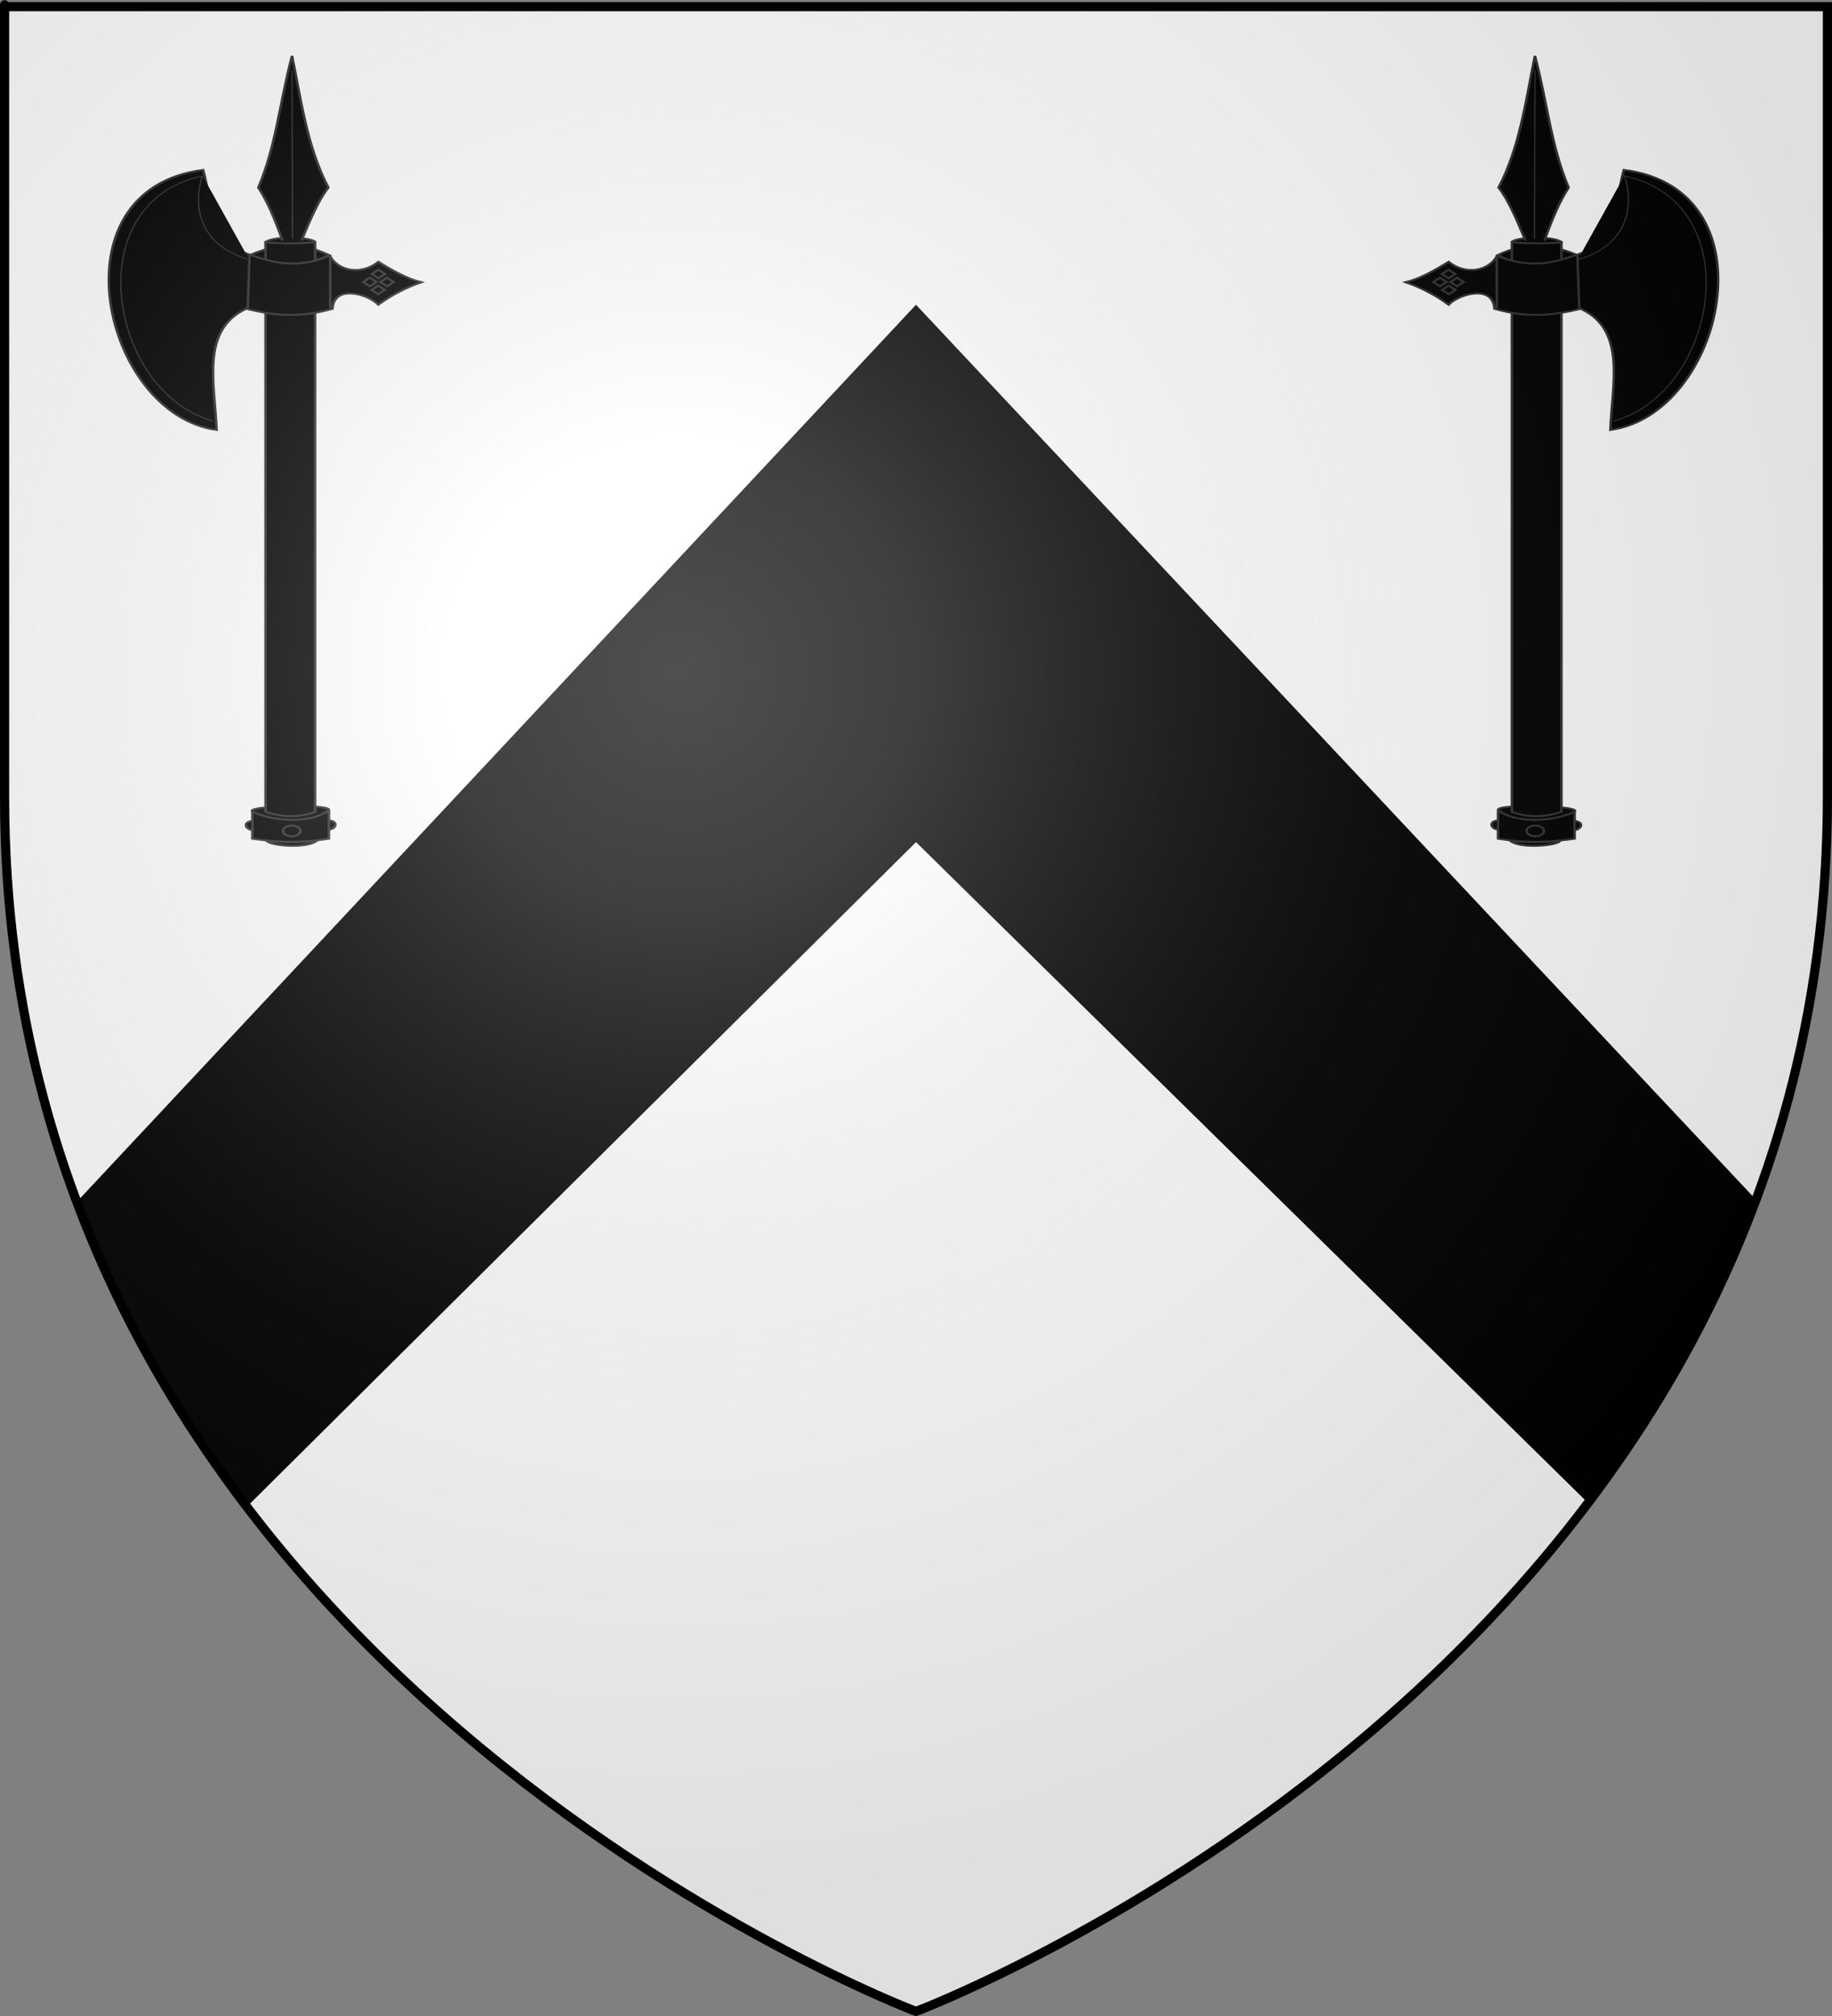 <?xml version="1.0" encoding="UTF-8" standalone="no"?>
<svg
   xmlns:dc="http://purl.org/dc/elements/1.1/"
   xmlns:cc="http://creativecommons.org/ns#"
   xmlns:rdf="http://www.w3.org/1999/02/22-rdf-syntax-ns#"
   xmlns:svg="http://www.w3.org/2000/svg"
   xmlns="http://www.w3.org/2000/svg"
   xmlns:xlink="http://www.w3.org/1999/xlink"
   xmlns:sodipodi="http://sodipodi.sourceforge.net/DTD/sodipodi-0.dtd"
   xmlns:inkscape="http://www.inkscape.org/namespaces/inkscape"
   height="660"
   width="600"
   version="1.0"
   id="svg2"
   sodipodi:version="0.32"
   inkscape:version="0.48.1 "
   sodipodi:docname="Blason_Bracquemeont.svg"
   inkscape:export-filename="/Users/olivier/Desktop/Blason Rouge/Blason_Vide_3D.png"
   inkscape:export-xdpi="144"
   inkscape:export-ydpi="144"
   inkscape:output_extension="org.inkscape.output.svg.inkscape">
  <rect width="100%" height="100%" fill="#808080" stroke="none"/>
  <sodipodi:namedview
     inkscape:window-height="1017"
     inkscape:window-width="1920"
     inkscape:pageshadow="2"
     inkscape:pageopacity="0.0"
     guidetolerance="10.0"
     gridtolerance="10.0"
     objecttolerance="10.0"
     borderopacity="1.0"
     bordercolor="#666666"
     pagecolor="#ffffff"
     id="base"
     showgrid="false"
     height="660px"
     inkscape:zoom="0.76818182"
     inkscape:cx="76.094675"
     inkscape:cy="330"
     inkscape:window-x="-8"
     inkscape:window-y="-8"
     inkscape:current-layer="g4435"
     showguides="true"
     inkscape:guide-bbox="true"
     inkscape:window-maximized="1">
    <sodipodi:guide
       orientation="1,0"
       position="300,305.917"
       id="guide3626" />
  </sodipodi:namedview>
  <desc
     id="desc4">Flag of Canton of Valais (Wallis)</desc>
  <defs
     id="defs6">
    <inkscape:perspective
       sodipodi:type="inkscape:persp3d"
       inkscape:vp_x="0 : 330 : 1"
       inkscape:vp_y="0 : 1000 : 0"
       inkscape:vp_z="600 : 330 : 1"
       inkscape:persp3d-origin="300 : 220 : 1"
       id="perspective35" />
    <linearGradient
       id="linearGradient2893">
      <stop
         style="stop-color:white;stop-opacity:0.314;"
         offset="0"
         id="stop2895" />
      <stop
         id="stop2897"
         offset="0.19"
         style="stop-color:white;stop-opacity:0.251;" />
      <stop
         style="stop-color:#6b6b6b;stop-opacity:0.125;"
         offset="0.6"
         id="stop2901" />
      <stop
         style="stop-color:black;stop-opacity:0.125;"
         offset="1"
         id="stop2899" />
    </linearGradient>
    <linearGradient
       id="linearGradient2885">
      <stop
         id="stop2887"
         offset="0"
         style="stop-color:white;stop-opacity:1;" />
      <stop
         style="stop-color:white;stop-opacity:1;"
         offset="0.229"
         id="stop2891" />
      <stop
         id="stop2889"
         offset="1"
         style="stop-color:black;stop-opacity:1;" />
    </linearGradient>
    <linearGradient
       id="linearGradient2955">
      <stop
         id="stop2867"
         offset="0"
         style="stop-color:#fd0000;stop-opacity:1;" />
      <stop
         style="stop-color:#e77275;stop-opacity:0.659;"
         offset="0.5"
         id="stop2873" />
      <stop
         style="stop-color:black;stop-opacity:0.323;"
         offset="1"
         id="stop2959" />
    </linearGradient>
    <radialGradient
       inkscape:collect="always"
       xlink:href="#linearGradient2955"
       id="radialGradient2961"
       cx="225.524"
       cy="218.901"
       fx="225.524"
       fy="218.901"
       r="300"
       gradientTransform="matrix(-4.167939e-4,2.183,-1.884,-3.599562e-4,615.597,-289.121)"
       gradientUnits="userSpaceOnUse" />
    <polygon
       id="star"
       transform="scale(53,53)"
       points="0,-1 0.588,0.809 -0.951,-0.309 0.951,-0.309 -0.588,0.809 0,-1 " />
    <clipPath
       id="clip">
      <path
         d="M 0,-200 L 0,600 L 300,600 L 300,-200 L 0,-200 z "
         id="path10" />
    </clipPath>
    <radialGradient
       inkscape:collect="always"
       xlink:href="#linearGradient2955"
       id="radialGradient1911"
       gradientUnits="userSpaceOnUse"
       gradientTransform="matrix(-4.167939e-4,2.183,-1.884,-3.599562e-4,615.597,-289.121)"
       cx="225.524"
       cy="218.901"
       fx="225.524"
       fy="218.901"
       r="300" />
    <radialGradient
       inkscape:collect="always"
       xlink:href="#linearGradient2955"
       id="radialGradient2865"
       gradientUnits="userSpaceOnUse"
       gradientTransform="matrix(0,1.749,-1.593,-1.049767e-7,551.788,-191.29)"
       cx="225.524"
       cy="218.901"
       fx="225.524"
       fy="218.901"
       r="300" />
    <radialGradient
       inkscape:collect="always"
       xlink:href="#linearGradient2955"
       id="radialGradient2871"
       gradientUnits="userSpaceOnUse"
       gradientTransform="matrix(0,1.386,-1.323,-5.741131e-8,-158.082,-109.541)"
       cx="225.524"
       cy="218.901"
       fx="225.524"
       fy="218.901"
       r="300" />
    <radialGradient
       inkscape:collect="always"
       xlink:href="#linearGradient2893"
       id="radialGradient3163"
       gradientUnits="userSpaceOnUse"
       gradientTransform="matrix(1.353,0,0,1.349,-77.629,-85.747)"
       cx="221.445"
       cy="226.331"
       fx="221.445"
       fy="226.331"
       r="300" />
    <linearGradient
       id="linearGradient9507">
      <stop
         style="stop-color:white;stop-opacity:0.314"
         offset="0"
         id="stop9509" />
      <stop
         style="stop-color:white;stop-opacity:0.251"
         offset="0.19"
         id="stop9511" />
      <stop
         style="stop-color:#6b6b6b;stop-opacity:0.125"
         offset="0.6"
         id="stop9513" />
      <stop
         style="stop-color:black;stop-opacity:0.125"
         offset="1"
         id="stop9515" />
    </linearGradient>
    <linearGradient
       id="linearGradient9517">
      <stop
         style="stop-color:white;stop-opacity:1"
         offset="0"
         id="stop9519" />
      <stop
         style="stop-color:white;stop-opacity:1"
         offset="0.229"
         id="stop9521" />
      <stop
         style="stop-color:black;stop-opacity:1"
         offset="1"
         id="stop9523" />
    </linearGradient>
    <linearGradient
       id="linearGradient9525">
      <stop
         style="stop-color:#fd0000;stop-opacity:1"
         offset="0"
         id="stop9527" />
      <stop
         style="stop-color:#e77275;stop-opacity:0.659"
         offset="0.5"
         id="stop9529" />
      <stop
         style="stop-color:black;stop-opacity:0.323"
         offset="1"
         id="stop9531" />
    </linearGradient>
    <radialGradient
       cx="225.524"
       cy="218.901"
       r="300"
       fx="225.524"
       fy="218.901"
       id="radialGradient9533"
       xlink:href="#linearGradient2955"
       gradientUnits="userSpaceOnUse"
       gradientTransform="matrix(-4.167939e-4,2.183,-1.884,-3.599562e-4,615.597,-289.121)" />
    <polygon
       points="0,-1 0.588,0.809 -0.951,-0.309 0.951,-0.309 -0.588,0.809 0,-1 "
       transform="scale(53,53)"
       id="polygon9535" />
    <clipPath
       id="clipPath9537">
      <path
         d="M 0,-200 L 0,600 L 300,600 L 300,-200 L 0,-200 z "
         id="path9539" />
    </clipPath>
    <radialGradient
       cx="225.524"
       cy="218.901"
       r="300"
       fx="225.524"
       fy="218.901"
       id="radialGradient9541"
       xlink:href="#linearGradient2955"
       gradientUnits="userSpaceOnUse"
       gradientTransform="matrix(-4.167939e-4,2.183,-1.884,-3.599562e-4,615.597,-289.121)" />
    <radialGradient
       cx="225.524"
       cy="218.901"
       r="300"
       fx="225.524"
       fy="218.901"
       id="radialGradient9543"
       xlink:href="#linearGradient2955"
       gradientUnits="userSpaceOnUse"
       gradientTransform="matrix(0,1.749,-1.593,-1.049767e-7,551.788,-191.29)" />
    <radialGradient
       cx="225.524"
       cy="218.901"
       r="300"
       fx="225.524"
       fy="218.901"
       id="radialGradient9545"
       xlink:href="#linearGradient2955"
       gradientUnits="userSpaceOnUse"
       gradientTransform="matrix(0,1.386,-1.323,-5.741131e-8,-158.082,-109.541)" />
    <radialGradient
       cx="221.445"
       cy="226.331"
       r="300"
       fx="221.445"
       fy="226.331"
       id="radialGradient9547"
       xlink:href="#linearGradient2893"
       gradientUnits="userSpaceOnUse"
       gradientTransform="matrix(1.353,0,0,1.349,-77.629,-85.747)" />
    <radialGradient
       r="300"
       fy="226.331"
       fx="221.445"
       cy="226.331"
       cx="221.445"
       gradientTransform="matrix(1.353,0,0,1.349,-77.629,-85.747)"
       gradientUnits="userSpaceOnUse"
       id="radialGradient3567"
       xlink:href="#linearGradient2893"
       inkscape:collect="always" />
    <radialGradient
       r="300"
       fy="218.901"
       fx="225.524"
       cy="218.901"
       cx="225.524"
       gradientTransform="matrix(0,1.386,-1.323,-5.741131e-8,-158.082,-109.541)"
       gradientUnits="userSpaceOnUse"
       id="radialGradient3565"
       xlink:href="#linearGradient2955"
       inkscape:collect="always" />
    <radialGradient
       r="300"
       fy="218.901"
       fx="225.524"
       cy="218.901"
       cx="225.524"
       gradientTransform="matrix(0,1.749,-1.593,-1.049767e-7,551.788,-191.29)"
       gradientUnits="userSpaceOnUse"
       id="radialGradient3563"
       xlink:href="#linearGradient2955"
       inkscape:collect="always" />
    <radialGradient
       r="300"
       fy="218.901"
       fx="225.524"
       cy="218.901"
       cx="225.524"
       gradientTransform="matrix(-4.167939e-4,2.183,-1.884,-3.599562e-4,615.597,-289.121)"
       gradientUnits="userSpaceOnUse"
       id="radialGradient3561"
       xlink:href="#linearGradient2955"
       inkscape:collect="always" />
    <clipPath
       id="clipPath3557">
      <path
         id="path3559"
         d="M 0,-200 L 0,600 L 300,600 L 300,-200 L 0,-200 z " />
    </clipPath>
    <polygon
       points="0,-1 0.588,0.809 -0.951,-0.309 0.951,-0.309 -0.588,0.809 0,-1 "
       transform="scale(53,53)"
       id="polygon3555" />
    <radialGradient
       gradientUnits="userSpaceOnUse"
       gradientTransform="matrix(-4.167939e-4,2.183,-1.884,-3.599562e-4,615.597,-289.121)"
       r="300"
       fy="218.901"
       fx="225.524"
       cy="218.901"
       cx="225.524"
       id="radialGradient3553"
       xlink:href="#linearGradient2955"
       inkscape:collect="always" />
    <linearGradient
       id="linearGradient3545">
      <stop
         style="stop-color:#fd0000;stop-opacity:1;"
         offset="0"
         id="stop3547" />
      <stop
         id="stop3549"
         offset="0.5"
         style="stop-color:#e77275;stop-opacity:0.659;" />
      <stop
         id="stop3551"
         offset="1"
         style="stop-color:black;stop-opacity:0.323;" />
    </linearGradient>
    <linearGradient
       id="linearGradient3537">
      <stop
         style="stop-color:white;stop-opacity:1;"
         offset="0"
         id="stop3539" />
      <stop
         id="stop3541"
         offset="0.229"
         style="stop-color:white;stop-opacity:1;" />
      <stop
         style="stop-color:black;stop-opacity:1;"
         offset="1"
         id="stop3543" />
    </linearGradient>
    <linearGradient
       id="linearGradient3527">
      <stop
         id="stop3529"
         offset="0"
         style="stop-color:white;stop-opacity:0.314;" />
      <stop
         style="stop-color:white;stop-opacity:0.251;"
         offset="0.19"
         id="stop3531" />
      <stop
         id="stop3533"
         offset="0.6"
         style="stop-color:#6b6b6b;stop-opacity:0.125;" />
      <stop
         id="stop3535"
         offset="1"
         style="stop-color:black;stop-opacity:0.125;" />
    </linearGradient>
    <inkscape:perspective
       id="perspective118"
       inkscape:persp3d-origin="300 : 220 : 1"
       inkscape:vp_z="600 : 330 : 1"
       inkscape:vp_y="0 : 1000 : 0"
       inkscape:vp_x="0 : 330 : 1"
       sodipodi:type="inkscape:persp3d" />
    <radialGradient
       gradientTransform="matrix(1.353,0,0,1.349,-77.629,-85.747)"
       gradientUnits="userSpaceOnUse"
       xlink:href="#linearGradient2893"
       id="radialGradient3026"
       fy="226.331"
       fx="221.445"
       r="300"
       cy="226.331"
       cx="221.445" />
    <radialGradient
       gradientTransform="matrix(0,1.386,-1.323,-5.741131e-8,-158.082,-109.541)"
       gradientUnits="userSpaceOnUse"
       xlink:href="#linearGradient2955"
       id="radialGradient3024"
       fy="218.901"
       fx="225.524"
       r="300"
       cy="218.901"
       cx="225.524" />
    <radialGradient
       gradientTransform="matrix(0,1.749,-1.593,-1.049767e-7,551.788,-191.29)"
       gradientUnits="userSpaceOnUse"
       xlink:href="#linearGradient2955"
       id="radialGradient3022"
       fy="218.901"
       fx="225.524"
       r="300"
       cy="218.901"
       cx="225.524" />
    <radialGradient
       gradientTransform="matrix(-4.167939e-4,2.183,-1.884,-3.599562e-4,615.597,-289.121)"
       gradientUnits="userSpaceOnUse"
       xlink:href="#linearGradient2955"
       id="radialGradient3020"
       fy="218.901"
       fx="225.524"
       r="300"
       cy="218.901"
       cx="225.524" />
    <clipPath
       id="clipPath3016">
      <path
         id="path3018"
         d="M 0,-200 L 0,600 L 300,600 L 300,-200 L 0,-200 z " />
    </clipPath>
    <polygon
       id="polygon3014"
       transform="scale(53,53)"
       points="0,-1 0.588,0.809 -0.951,-0.309 0.951,-0.309 -0.588,0.809 0,-1 " />
    <radialGradient
       gradientTransform="matrix(-4.167939e-4,2.183,-1.884,-3.599562e-4,615.597,-289.121)"
       gradientUnits="userSpaceOnUse"
       xlink:href="#linearGradient2955"
       id="radialGradient3012"
       fy="218.901"
       fx="225.524"
       r="300"
       cy="218.901"
       cx="225.524" />
    <linearGradient
       id="linearGradient3004">
      <stop
         id="stop3006"
         offset="0"
         style="stop-color:#fd0000;stop-opacity:1" />
      <stop
         id="stop3008"
         offset="0.5"
         style="stop-color:#e77275;stop-opacity:0.659" />
      <stop
         id="stop3010"
         offset="1"
         style="stop-color:black;stop-opacity:0.323" />
    </linearGradient>
    <linearGradient
       id="linearGradient2996">
      <stop
         id="stop2998"
         offset="0"
         style="stop-color:white;stop-opacity:1" />
      <stop
         id="stop3000"
         offset="0.229"
         style="stop-color:white;stop-opacity:1" />
      <stop
         id="stop3002"
         offset="1"
         style="stop-color:black;stop-opacity:1" />
    </linearGradient>
    <linearGradient
       id="linearGradient2986">
      <stop
         id="stop2988"
         offset="0"
         style="stop-color:white;stop-opacity:0.314" />
      <stop
         id="stop2990"
         offset="0.19"
         style="stop-color:white;stop-opacity:0.251" />
      <stop
         id="stop2992"
         offset="0.6"
         style="stop-color:#6b6b6b;stop-opacity:0.125" />
      <stop
         id="stop2994"
         offset="1"
         style="stop-color:black;stop-opacity:0.125" />
    </linearGradient>
    <inkscape:perspective
       id="perspective29"
       inkscape:persp3d-origin="300 : 220 : 1"
       inkscape:vp_z="600 : 330 : 1"
       inkscape:vp_y="0 : 1000 : 0"
       inkscape:vp_x="0 : 330 : 1"
       sodipodi:type="inkscape:persp3d" />
    <inkscape:perspective
       id="perspective16"
       inkscape:persp3d-origin="100 : 71.666667 : 1"
       inkscape:vp_z="200 : 107.5 : 1"
       inkscape:vp_y="0 : 1000 : 0"
       inkscape:vp_x="0 : 107.5 : 1"
       sodipodi:type="inkscape:persp3d" />
  </defs>
  <g
     inkscape:groupmode="layer"
     id="layer3"
     inkscape:label="Fond écu"
     style="display:inline">
    <path
       id="path2855"
       style="fill:#ffffff;fill-opacity:1;fill-rule:evenodd;stroke:none;stroke-width:1px;stroke-linecap:butt;stroke-linejoin:miter;stroke-opacity:1"
       d="M 300,658.5 C 300,658.5 598.5,546.18 598.5,260.728 C 598.5,-24.723 598.5,2.176 598.5,2.176 L 1.5,2.176 L 1.5,260.728 C 1.5,546.18 300,658.5 300,658.5 z "
       sodipodi:nodetypes="cccccc" />
    <path
       sodipodi:nodetypes="ccccccc"
       id="path10706"
       d="M 26.013,394.741 C 39.736,431.135 59.1,463.349 80.37,491.648 L 300,273.585 L 520.567,490.398 C 541.59,462.215 560.691,430.175 574.237,394.023 L 300,101.962 L 26.013,394.741 z"
       style="fill:#000000;fill-opacity:1;fill-rule:evenodd;stroke:#000000;stroke-width:3;stroke-linecap:butt;stroke-linejoin:miter;stroke-miterlimit:4;stroke-dasharray:none;stroke-opacity:1;display:inline" />
    <g
       id="g4435"
       transform="translate(-234.248,198.417)">
      <g
         id="g4477"
         transform="translate(2,0)">
        <g
           style="fill:#000000;fill-opacity:1;stroke:#313131;stroke-opacity:1"
           transform="matrix(0.412,0,0,0.312,256.301,-202.369)"
           id="g17891-1">
          <g
             style="fill:#000000;fill-opacity:1;stroke:#313131;stroke-opacity:1"
             id="g17893-7">
            <g
               style="fill:#000000;fill-opacity:1;stroke:#313131;stroke-opacity:1"
               id="g17895-4"
               transform="translate(642.457,-12.122)">
              <path
                 sodipodi:nodetypes="cccc"
                 id="path17897-0"
                 d="m 501.036,278.585 0,0 c 2.679,-4.709 30.648,-7.017 39.396,0 0.6,8.284 -31.744,14.422 -39.396,0 z"
                 style="fill:#000000;fill-opacity:1;fill-rule:evenodd;stroke:#313131;stroke-width:2;stroke-linecap:butt;stroke-linejoin:miter;stroke-miterlimit:4;stroke-opacity:1;stroke-dasharray:none"
                 inkscape:connector-curvature="0" />
              <path
                 sodipodi:nodetypes="ccccc"
                 id="path17899-9"
                 d="m 490,875.934 0,28.929 c 22.915,4.816 40.831,3.726 60.898,0 l 0,-28.929 c -19.118,8.765 -41.485,11.702 -60.898,0 z"
                 style="fill:#000000;fill-opacity:1;fill-rule:evenodd;stroke:#313131;stroke-width:2;stroke-linecap:butt;stroke-linejoin:miter;stroke-miterlimit:4;stroke-opacity:1;stroke-dasharray:none"
                 inkscape:connector-curvature="0" />
              <path
                 sodipodi:nodetypes="ccc"
                 id="path17901-4"
                 d="m 490.268,874.862 c 12.47,13.34 40.392,13.182 59.559,2.273 12.456,-7.185 -63.375,-9.347 -59.559,-2.273 z"
                 style="fill:#000000;fill-opacity:1;fill-rule:evenodd;stroke:#313131;stroke-width:2;stroke-linecap:butt;stroke-linejoin:miter;stroke-miterlimit:4;stroke-opacity:1;stroke-dasharray:none"
                 inkscape:connector-curvature="0" />
              <path
                 sodipodi:nodetypes="ccc"
                 id="path17903-8"
                 d="m 490,292.362 c 20.952,15.068 41.905,10.469 62.857,0 -25.845,-14.676 -45.545,-10.92 -62.857,0 z"
                 style="fill:#000000;fill-opacity:1;fill-rule:evenodd;stroke:#313131;stroke-width:2;stroke-linecap:butt;stroke-linejoin:miter;stroke-miterlimit:4;stroke-opacity:1;stroke-dasharray:none"
                 inkscape:connector-curvature="0" />
              <path
                 sodipodi:nodetypes="ccccc"
                 id="path17905-8"
                 d="m 501,279.09 c 25.381,2.425 37.252,0.026 39.396,0 l 0,597.505 c -12.33,5.456 -25.643,6.8 -39.396,0 l 0,-597.505 z"
                 style="fill:#000000;fill-opacity:1;fill-rule:evenodd;stroke:#313131;stroke-width:2;stroke-linecap:butt;stroke-linejoin:miter;stroke-miterlimit:4;stroke-opacity:1;stroke-dasharray:none"
                 inkscape:connector-curvature="0" />
              <path
                 sodipodi:nodetypes="cccccccccc"
                 id="path17907-2"
                 d="m 416.429,320.934 c 11.429,-3.569 22.857,-12.236 34.286,-21.429 13.036,13.84 31.605,10.44 38.571,-6.429 24.848,13.679 43.584,8.209 62.77,-0.758 33.188,-12.589 30.643,-55.207 37.944,-89.242 120.801,20.238 79.528,256.905 -10.714,272.857 1.608,-49.142 12.721,-105.073 -23.571,-127.143 -20.58,6.832 -42.324,10.17 -68.571,0 -1.09,-25.469 -27.868,-15.778 -36.429,-4.286 -11.429,-10.985 -22.857,-18.29 -34.286,-23.571 z"
                 style="fill:#000000;fill-opacity:1;fill-rule:evenodd;stroke:#313131;stroke-width:2;stroke-linecap:butt;stroke-linejoin:miter;stroke-miterlimit:4;stroke-opacity:1;stroke-dasharray:none"
                 inkscape:connector-curvature="0" />
              <path
                 sodipodi:nodetypes="ccc"
                 id="path17909-4"
                 d="m 500,907.362 c 13.155,1.451 26.31,1.406 39.464,0 -4.174,5.309 -31.732,7.872 -39.464,0 z"
                 style="fill:#000000;fill-opacity:1;fill-rule:evenodd;stroke:#313131;stroke-width:2;stroke-linecap:butt;stroke-linejoin:miter;stroke-miterlimit:4;stroke-opacity:1;stroke-dasharray:none"
                 inkscape:connector-curvature="0" />
              <path
                 transform="translate(2.614,3.357)"
                 d="m 523.929,893.344 c 0,3.107 -3.118,5.625 -6.964,5.625 -3.846,0 -6.964,-2.518 -6.964,-5.625 0,-3.107 3.118,-5.625 6.964,-5.625 3.846,0 6.964,2.518 6.964,5.625 z"
                 sodipodi:ry="5.625"
                 sodipodi:rx="6.9642859"
                 sodipodi:cy="893.3443"
                 sodipodi:cx="516.96429"
                 id="path17911-5"
                 style="fill:#000000;fill-opacity:1;fill-rule:evenodd;stroke:#313131;stroke-width:2;stroke-linecap:butt;stroke-linejoin:miter;stroke-miterlimit:4;stroke-opacity:1;stroke-dasharray:none"
                 sodipodi:type="arc" />
              <path
                 sodipodi:nodetypes="ccc"
                 id="path17913-5"
                 d="m 490,885.576 c -8.326,1.364 -5.309,9.237 0,9.643 l 0,-9.643 z"
                 style="fill:#000000;fill-opacity:1;fill-rule:evenodd;stroke:#313131;stroke-width:2;stroke-linecap:butt;stroke-linejoin:miter;stroke-miterlimit:4;stroke-opacity:1;stroke-dasharray:none"
                 inkscape:connector-curvature="0" />
              <path
                 style="fill:#000000;fill-opacity:1;fill-rule:evenodd;stroke:#313131;stroke-width:2;stroke-linecap:butt;stroke-linejoin:miter;stroke-miterlimit:4;stroke-opacity:1;stroke-dasharray:none"
                 d="m 550.795,886.112 c 8.326,1.364 5.309,9.237 0,9.643 l 0,-9.643 z"
                 id="path17915-1"
                 sodipodi:nodetypes="ccc"
                 inkscape:connector-curvature="0" />
            </g>
            <g
               id="g17917-7"
               style="fill:#000000;fill-opacity:1;stroke:#313131;stroke-width:2;stroke-miterlimit:4;stroke-opacity:1;stroke-dasharray:none"
               transform="translate(644.109,-12.668)">
              <path
                 sodipodi:nodetypes="ccccc"
                 id="path17919-1"
                 d="m 449.013,308.385 -5.303,4.546 5.303,4.432 5.303,-4.432 -5.303,-4.546 z"
                 style="fill:#000000;fill-opacity:1;fill-rule:evenodd;stroke:#313131;stroke-width:2;stroke-linecap:butt;stroke-linejoin:miter;stroke-miterlimit:4;stroke-opacity:1;stroke-dasharray:none"
                 inkscape:connector-curvature="0" />
              <path
                 style="fill:#000000;fill-opacity:1;fill-rule:evenodd;stroke:#313131;stroke-width:2;stroke-linecap:butt;stroke-linejoin:miter;stroke-miterlimit:4;stroke-opacity:1;stroke-dasharray:none"
                 d="m 442.194,316.719 -5.303,4.546 5.303,4.432 5.303,-4.432 -5.303,-4.546 z"
                 id="path17921-1"
                 sodipodi:nodetypes="ccccc"
                 inkscape:connector-curvature="0" />
              <path
                 sodipodi:nodetypes="ccccc"
                 id="path17923-5"
                 d="m 455.803,316.719 -5.303,4.546 5.303,4.432 5.303,-4.432 -5.303,-4.546 z"
                 style="fill:#000000;fill-opacity:1;fill-rule:evenodd;stroke:#313131;stroke-width:2;stroke-linecap:butt;stroke-linejoin:miter;stroke-miterlimit:4;stroke-opacity:1;stroke-dasharray:none"
                 inkscape:connector-curvature="0" />
              <path
                 style="fill:#000000;fill-opacity:1;fill-rule:evenodd;stroke:#313131;stroke-width:2;stroke-linecap:butt;stroke-linejoin:miter;stroke-miterlimit:4;stroke-opacity:1;stroke-dasharray:none"
                 d="m 449.197,325.052 -5.303,4.546 5.303,4.432 5.303,-4.432 -5.303,-4.546 z"
                 id="path17925-2"
                 sodipodi:nodetypes="ccccc"
                 inkscape:connector-curvature="0" />
            </g>
            <path
               sodipodi:nodetypes="cc"
               id="path17927-7"
               d="m 1224.286,454.505 c 83.063,-29.685 108.772,-229.683 8.571,-257.143"
               style="fill:#000000;fill-opacity:1;stroke:#313131;stroke-width:1px;stroke-linecap:butt;stroke-linejoin:miter;stroke-opacity:1"
               inkscape:connector-curvature="0" />
            <path
               style="fill:#000000;fill-opacity:1;stroke:#313131;stroke-width:1px;stroke-linecap:butt;stroke-linejoin:miter;stroke-opacity:1"
               d="m 1232.857,197.276 c 2.509,6.699 15.677,67.69 -37.056,87.857 l 0,0"
               id="path17929-6"
               sodipodi:nodetypes="ccc"
               inkscape:connector-curvature="0" />
            <path
               style="fill:#000000;fill-opacity:1;stroke:#313131;stroke-width:2;stroke-linecap:butt;stroke-linejoin:miter;stroke-miterlimit:4;stroke-opacity:1;stroke-dasharray:none"
               d="m 1131.429,280.219 0,55.714"
               id="path17931-1"
               inkscape:connector-curvature="0" />
            <path
               style="fill:#000000;fill-opacity:1;stroke:#313131;stroke-width:2;stroke-linecap:butt;stroke-linejoin:miter;stroke-miterlimit:4;stroke-opacity:1;stroke-dasharray:none"
               d="m 1195.515,279.09 1.515,57.579"
               id="path17933-4"
               inkscape:connector-curvature="0" />
          </g>
          <path
             sodipodi:nodetypes="ccccc"
             id="path17935-2"
             d="m 1169.286,265.219 c 7.143,-25.756 12.143,-41.196 19.286,-55.714 -14.286,-44.713 -16.786,-88.497 -26.786,-138.214 -6.785,42.857 -11.678,95.357 -28.929,138.214 7.143,11.387 14.286,33.09 21.429,55.714"
             style="fill:#000000;fill-opacity:1;fill-rule:evenodd;stroke:#313131;stroke-width:2;stroke-linecap:butt;stroke-linejoin:miter;stroke-miterlimit:4;stroke-opacity:1;stroke-dasharray:none"
             inkscape:connector-curvature="0" />
          <path
             sodipodi:nodetypes="cc"
             id="path17937-3"
             d="m 1161.429,263.076 0.379,-176.916"
             style="fill:#000000;fill-opacity:1;stroke:#313131;stroke-width:1px;stroke-linecap:butt;stroke-linejoin:miter;stroke-opacity:1"
             inkscape:connector-curvature="0" />
        </g>
        <g
           style="fill:#000000;fill-opacity:1;stroke:#313131;stroke-opacity:1;display:inline"
           transform="matrix(-0.412,0,0,0.312,806.548,-202.369)"
           id="g17891-1-1">
          <g
             style="fill:#000000;fill-opacity:1;stroke:#313131;stroke-opacity:1"
             id="g17893-7-7">
            <g
               style="fill:#000000;fill-opacity:1;stroke:#313131;stroke-opacity:1"
               id="g17895-4-4"
               transform="translate(642.457,-12.122)">
              <path
                 sodipodi:nodetypes="cccc"
                 id="path17897-0-0"
                 d="m 501.036,278.585 0,0 c 2.679,-4.709 30.648,-7.017 39.396,0 0.6,8.284 -31.744,14.422 -39.396,0 z"
                 style="fill:#000000;fill-opacity:1;fill-rule:evenodd;stroke:#313131;stroke-width:2;stroke-linecap:butt;stroke-linejoin:miter;stroke-miterlimit:4;stroke-opacity:1;stroke-dasharray:none"
                 inkscape:connector-curvature="0" />
              <path
                 sodipodi:nodetypes="ccccc"
                 id="path17899-9-9"
                 d="m 490,875.934 0,28.929 c 22.915,4.816 40.831,3.726 60.898,0 l 0,-28.929 c -19.118,8.765 -41.485,11.702 -60.898,0 z"
                 style="fill:#000000;fill-opacity:1;fill-rule:evenodd;stroke:#313131;stroke-width:2;stroke-linecap:butt;stroke-linejoin:miter;stroke-miterlimit:4;stroke-opacity:1;stroke-dasharray:none"
                 inkscape:connector-curvature="0" />
              <path
                 sodipodi:nodetypes="ccc"
                 id="path17901-4-4"
                 d="m 490.268,874.862 c 12.47,13.34 40.392,13.182 59.559,2.273 12.456,-7.185 -63.375,-9.347 -59.559,-2.273 z"
                 style="fill:#000000;fill-opacity:1;fill-rule:evenodd;stroke:#313131;stroke-width:2;stroke-linecap:butt;stroke-linejoin:miter;stroke-miterlimit:4;stroke-opacity:1;stroke-dasharray:none"
                 inkscape:connector-curvature="0" />
              <path
                 sodipodi:nodetypes="ccc"
                 id="path17903-8-8"
                 d="m 490,292.362 c 20.952,15.068 41.905,10.469 62.857,0 -25.845,-14.676 -45.545,-10.92 -62.857,0 z"
                 style="fill:#000000;fill-opacity:1;fill-rule:evenodd;stroke:#313131;stroke-width:2;stroke-linecap:butt;stroke-linejoin:miter;stroke-miterlimit:4;stroke-opacity:1;stroke-dasharray:none"
                 inkscape:connector-curvature="0" />
              <path
                 sodipodi:nodetypes="ccccc"
                 id="path17905-8-8"
                 d="m 501,279.09 c 25.381,2.425 37.252,0.026 39.396,0 l 0,597.505 c -12.33,5.456 -25.643,6.8 -39.396,0 l 0,-597.505 z"
                 style="fill:#000000;fill-opacity:1;fill-rule:evenodd;stroke:#313131;stroke-width:2;stroke-linecap:butt;stroke-linejoin:miter;stroke-miterlimit:4;stroke-opacity:1;stroke-dasharray:none"
                 inkscape:connector-curvature="0" />
              <path
                 sodipodi:nodetypes="cccccccccc"
                 id="path17907-2-2"
                 d="m 416.429,320.934 c 11.429,-3.569 22.857,-12.236 34.286,-21.429 13.036,13.84 31.605,10.44 38.571,-6.429 24.848,13.679 43.584,8.209 62.77,-0.758 33.188,-12.589 30.643,-55.207 37.944,-89.242 120.801,20.238 79.528,256.905 -10.714,272.857 1.608,-49.142 12.721,-105.073 -23.571,-127.143 -20.58,6.832 -42.324,10.17 -68.571,0 -1.09,-25.469 -27.868,-15.778 -36.429,-4.286 -11.429,-10.985 -22.857,-18.29 -34.286,-23.571 z"
                 style="fill:#000000;fill-opacity:1;fill-rule:evenodd;stroke:#313131;stroke-width:2;stroke-linecap:butt;stroke-linejoin:miter;stroke-miterlimit:4;stroke-opacity:1;stroke-dasharray:none"
                 inkscape:connector-curvature="0" />
              <path
                 sodipodi:nodetypes="ccc"
                 id="path17909-4-4"
                 d="m 500,907.362 c 13.155,1.451 26.31,1.406 39.464,0 -4.174,5.309 -31.732,7.872 -39.464,0 z"
                 style="fill:#000000;fill-opacity:1;fill-rule:evenodd;stroke:#313131;stroke-width:2;stroke-linecap:butt;stroke-linejoin:miter;stroke-miterlimit:4;stroke-opacity:1;stroke-dasharray:none"
                 inkscape:connector-curvature="0" />
              <path
                 transform="translate(2.614,3.357)"
                 d="m 523.929,893.344 c 0,3.107 -3.118,5.625 -6.964,5.625 -3.846,0 -6.964,-2.518 -6.964,-5.625 0,-3.107 3.118,-5.625 6.964,-5.625 3.846,0 6.964,2.518 6.964,5.625 z"
                 sodipodi:ry="5.625"
                 sodipodi:rx="6.9642859"
                 sodipodi:cy="893.3443"
                 sodipodi:cx="516.96429"
                 id="path17911-5-5"
                 style="fill:#000000;fill-opacity:1;fill-rule:evenodd;stroke:#313131;stroke-width:2;stroke-linecap:butt;stroke-linejoin:miter;stroke-miterlimit:4;stroke-opacity:1;stroke-dasharray:none"
                 sodipodi:type="arc" />
              <path
                 sodipodi:nodetypes="ccc"
                 id="path17913-5-5"
                 d="m 490,885.576 c -8.326,1.364 -5.309,9.237 0,9.643 l 0,-9.643 z"
                 style="fill:#000000;fill-opacity:1;fill-rule:evenodd;stroke:#313131;stroke-width:2;stroke-linecap:butt;stroke-linejoin:miter;stroke-miterlimit:4;stroke-opacity:1;stroke-dasharray:none"
                 inkscape:connector-curvature="0" />
              <path
                 style="fill:#000000;fill-opacity:1;fill-rule:evenodd;stroke:#313131;stroke-width:2;stroke-linecap:butt;stroke-linejoin:miter;stroke-miterlimit:4;stroke-opacity:1;stroke-dasharray:none"
                 d="m 550.795,886.112 c 8.326,1.364 5.309,9.237 0,9.643 l 0,-9.643 z"
                 id="path17915-1-1"
                 sodipodi:nodetypes="ccc"
                 inkscape:connector-curvature="0" />
            </g>
            <g
               id="g17917-7-7"
               style="fill:#000000;fill-opacity:1;stroke:#313131;stroke-width:2;stroke-miterlimit:4;stroke-opacity:1;stroke-dasharray:none"
               transform="translate(644.109,-12.668)">
              <path
                 sodipodi:nodetypes="ccccc"
                 id="path17919-1-1"
                 d="m 449.013,308.385 -5.303,4.546 5.303,4.432 5.303,-4.432 -5.303,-4.546 z"
                 style="fill:#000000;fill-opacity:1;fill-rule:evenodd;stroke:#313131;stroke-width:2;stroke-linecap:butt;stroke-linejoin:miter;stroke-miterlimit:4;stroke-opacity:1;stroke-dasharray:none"
                 inkscape:connector-curvature="0" />
              <path
                 style="fill:#000000;fill-opacity:1;fill-rule:evenodd;stroke:#313131;stroke-width:2;stroke-linecap:butt;stroke-linejoin:miter;stroke-miterlimit:4;stroke-opacity:1;stroke-dasharray:none"
                 d="m 442.194,316.719 -5.303,4.546 5.303,4.432 5.303,-4.432 -5.303,-4.546 z"
                 id="path17921-1-1"
                 sodipodi:nodetypes="ccccc"
                 inkscape:connector-curvature="0" />
              <path
                 sodipodi:nodetypes="ccccc"
                 id="path17923-5-5"
                 d="m 455.803,316.719 -5.303,4.546 5.303,4.432 5.303,-4.432 -5.303,-4.546 z"
                 style="fill:#000000;fill-opacity:1;fill-rule:evenodd;stroke:#313131;stroke-width:2;stroke-linecap:butt;stroke-linejoin:miter;stroke-miterlimit:4;stroke-opacity:1;stroke-dasharray:none"
                 inkscape:connector-curvature="0" />
              <path
                 style="fill:#000000;fill-opacity:1;fill-rule:evenodd;stroke:#313131;stroke-width:2;stroke-linecap:butt;stroke-linejoin:miter;stroke-miterlimit:4;stroke-opacity:1;stroke-dasharray:none"
                 d="m 449.197,325.052 -5.303,4.546 5.303,4.432 5.303,-4.432 -5.303,-4.546 z"
                 id="path17925-2-2"
                 sodipodi:nodetypes="ccccc"
                 inkscape:connector-curvature="0" />
            </g>
            <path
               sodipodi:nodetypes="cc"
               id="path17927-7-7"
               d="m 1224.286,454.505 c 83.063,-29.685 108.772,-229.683 8.571,-257.143"
               style="fill:#000000;fill-opacity:1;stroke:#313131;stroke-width:1px;stroke-linecap:butt;stroke-linejoin:miter;stroke-opacity:1"
               inkscape:connector-curvature="0" />
            <path
               style="fill:#000000;fill-opacity:1;stroke:#313131;stroke-width:1px;stroke-linecap:butt;stroke-linejoin:miter;stroke-opacity:1"
               d="m 1232.857,197.276 c 2.509,6.699 15.677,67.69 -37.056,87.857 l 0,0"
               id="path17929-6-6"
               sodipodi:nodetypes="ccc"
               inkscape:connector-curvature="0" />
            <path
               style="fill:#000000;fill-opacity:1;stroke:#313131;stroke-width:2;stroke-linecap:butt;stroke-linejoin:miter;stroke-miterlimit:4;stroke-opacity:1;stroke-dasharray:none"
               d="m 1131.429,280.219 0,55.714"
               id="path17931-1-1"
               inkscape:connector-curvature="0" />
            <path
               style="fill:#000000;fill-opacity:1;stroke:#313131;stroke-width:2;stroke-linecap:butt;stroke-linejoin:miter;stroke-miterlimit:4;stroke-opacity:1;stroke-dasharray:none"
               d="m 1195.515,279.09 1.515,57.579"
               id="path17933-4-4"
               inkscape:connector-curvature="0" />
          </g>
          <path
             sodipodi:nodetypes="ccccc"
             id="path17935-2-2"
             d="m 1169.286,265.219 c 7.143,-25.756 12.143,-41.196 19.286,-55.714 -14.286,-44.713 -16.786,-88.497 -26.786,-138.214 -6.785,42.857 -11.678,95.357 -28.929,138.214 7.143,11.387 14.286,33.09 21.429,55.714"
             style="fill:#000000;fill-opacity:1;fill-rule:evenodd;stroke:#313131;stroke-width:2;stroke-linecap:butt;stroke-linejoin:miter;stroke-miterlimit:4;stroke-opacity:1;stroke-dasharray:none"
             inkscape:connector-curvature="0" />
          <path
             sodipodi:nodetypes="cc"
             id="path17937-3-3"
             d="m 1161.429,263.076 0.379,-176.916"
             style="fill:#000000;fill-opacity:1;stroke:#313131;stroke-width:1px;stroke-linecap:butt;stroke-linejoin:miter;stroke-opacity:1"
             inkscape:connector-curvature="0" />
        </g>
      </g>
    </g>
  </g>
  <g
     inkscape:groupmode="layer"
     id="layer4"
     inkscape:label="Meubles"
     sodipodi:insensitive="true" />
  <g
     inkscape:groupmode="layer"
     id="layer2"
     inkscape:label="Reflet final"
     sodipodi:insensitive="true">
    <path
       sodipodi:nodetypes="cccccc"
       d="M 300,658.5 C 300,658.5 598.5,546.18 598.5,260.728 C 598.5,-24.723 598.5,2.176 598.5,2.176 L 1.5,2.176 L 1.5,260.728 C 1.5,546.18 300,658.5 300,658.5 z "
       style="opacity:1;fill:url(#radialGradient3163);fill-opacity:1;fill-rule:evenodd;stroke:none;stroke-width:1px;stroke-linecap:butt;stroke-linejoin:miter;stroke-opacity:1"
       id="path2875"
       inkscape:export-xdpi="144"
       inkscape:export-ydpi="144" />
  </g>
  <g
     inkscape:groupmode="layer"
     id="layer1"
     inkscape:label="Contour final"
     sodipodi:insensitive="true">
    <path
       sodipodi:nodetypes="cccccc"
       d="M 300,658.5 C 300,658.5 1.5,546.18 1.5,260.728 C 1.5,-24.723 1.5,2.176 1.5,2.176 L 598.5,2.176 L 598.5,260.728 C 598.5,546.18 300,658.5 300,658.5 z "
       style="opacity:1;fill:none;fill-opacity:1;fill-rule:evenodd;stroke:#000000;stroke-width:3;stroke-linecap:butt;stroke-linejoin:miter;stroke-miterlimit:4;stroke-dasharray:none;stroke-opacity:1"
       id="path1411"
       inkscape:export-xdpi="144"
       inkscape:export-ydpi="144" />
  </g>
</svg>

